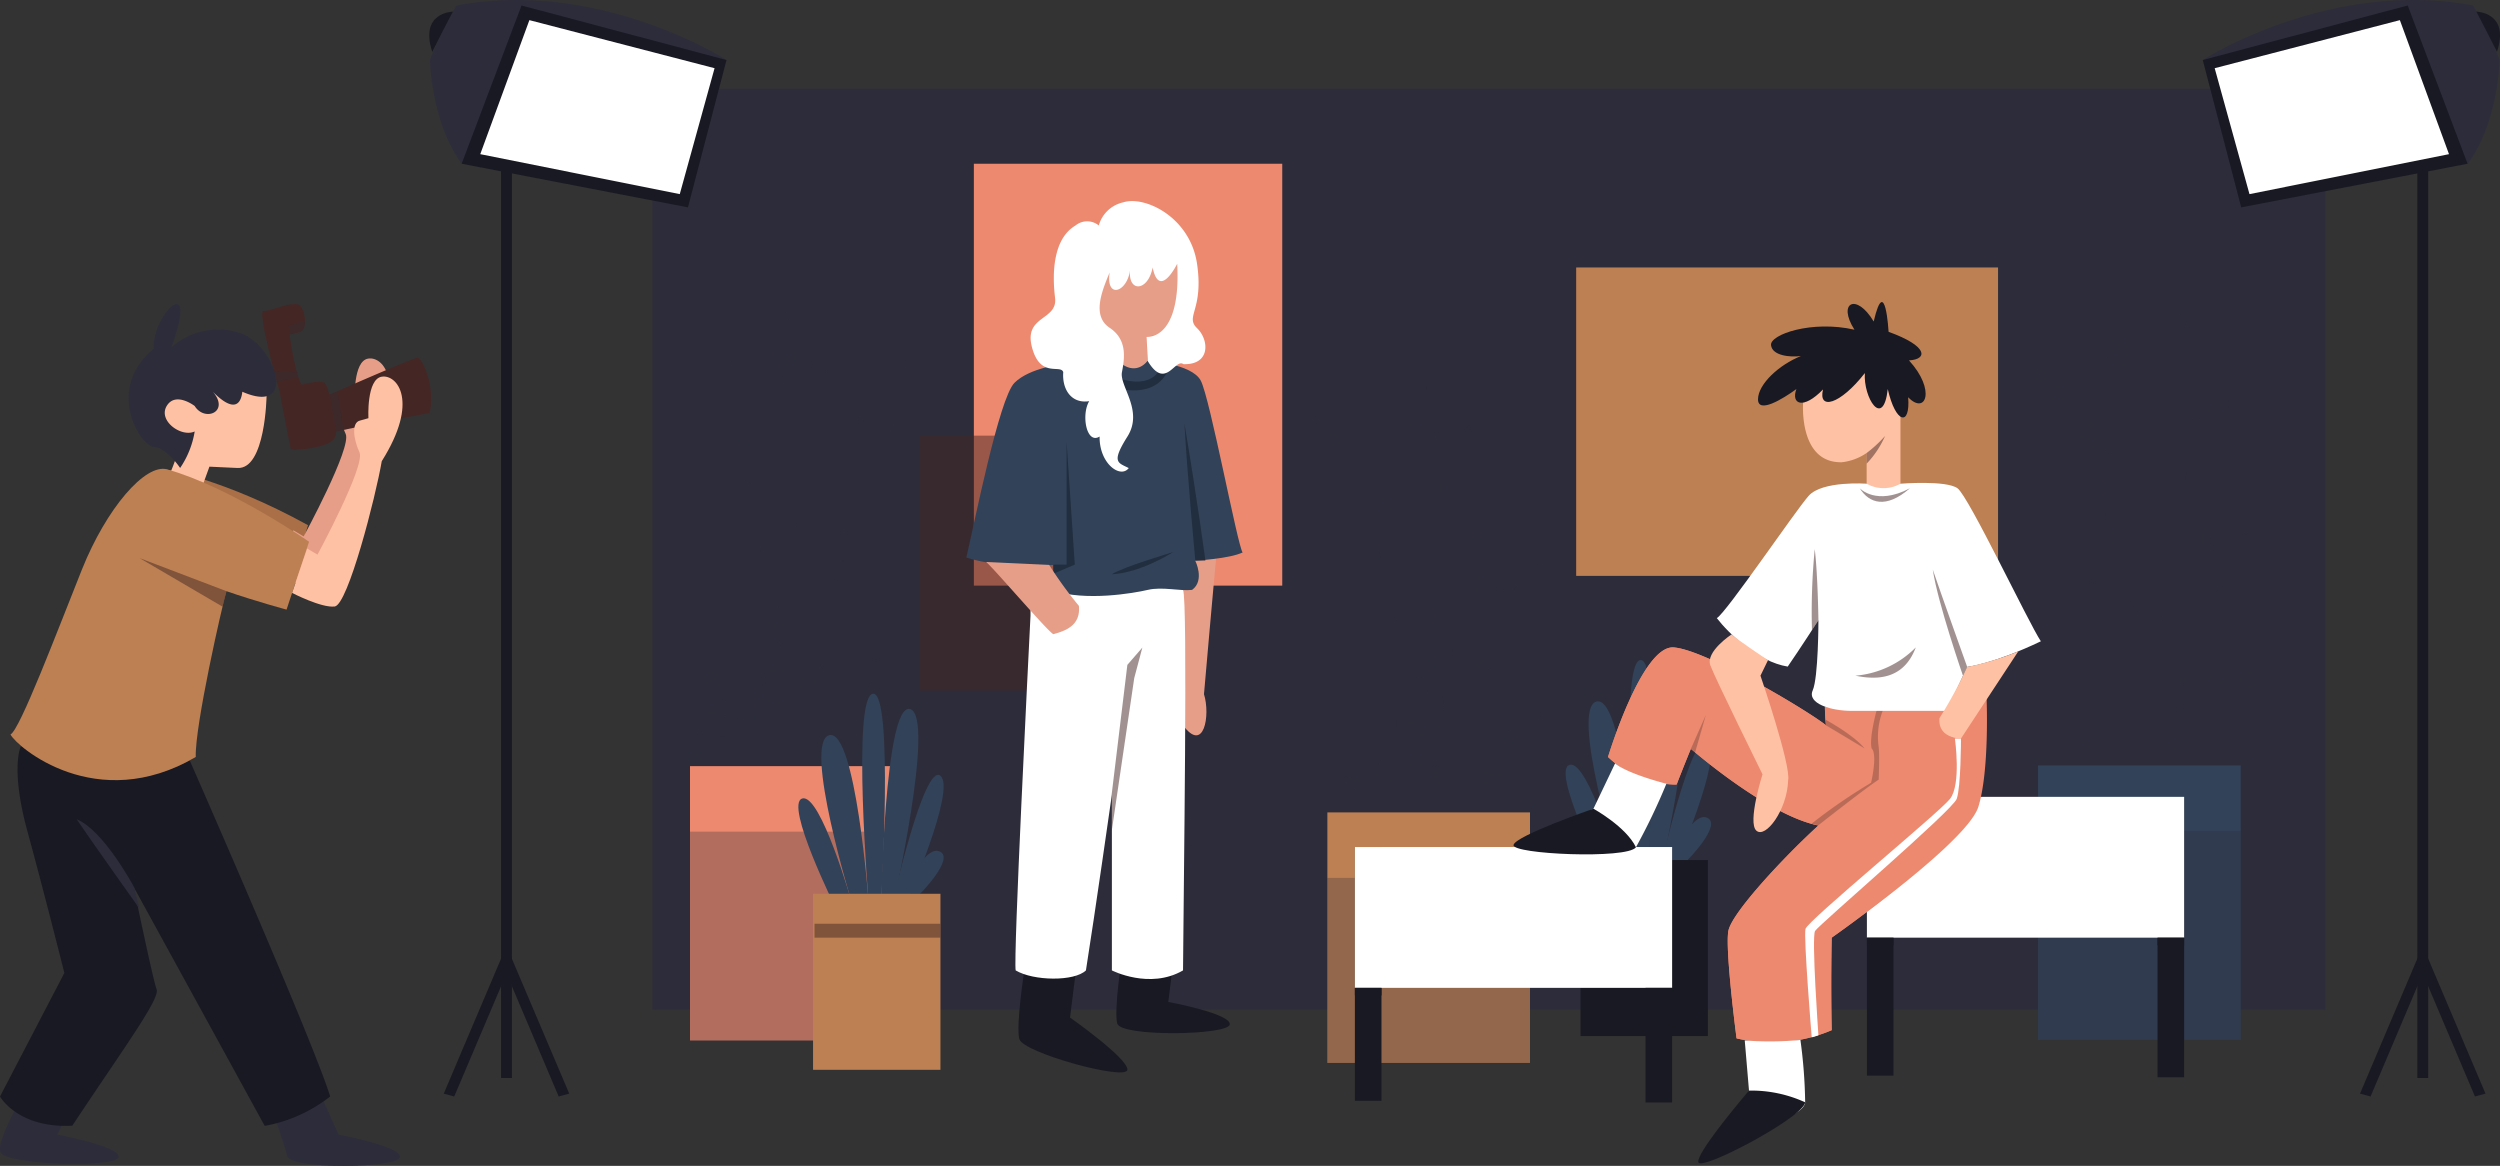 <svg xmlns="http://www.w3.org/2000/svg" viewBox="0 0 305.36 142.4"><rect x="0" y="0" width="305.36" height="142.4" fill="#333333" stroke="none"/><defs><style>.cls-1{isolation:isolate;}.cls-2,.cls-7{fill:#2d2c3a;}.cls-3{fill:#324258;}.cls-4{fill:#191923;}.cls-13,.cls-5,.cls-7,.cls-9{mix-blend-mode:multiply;}.cls-5{opacity:0.6;}.cls-6{fill:#ed896f;}.cls-13,.cls-7{opacity:0.3;}.cls-8{fill:#bd8053;}.cls-13,.cls-16,.cls-9{fill:#442624;}.cls-9{opacity:0.5;}.cls-10{fill:#e79e88;}.cls-11{fill:#fff;}.cls-12{fill:#212e3f;}.cls-14{fill:#ffc1a3;}.cls-15{fill:#aa6f46;}</style></defs><g class="cls-1"><g id="Layer_2" data-name="Layer 2"><g id="OBJECTS"><g id="_03" data-name="03"><rect class="cls-2" x="79.69" y="10.83" width="204.34" height="112.51"/><path class="cls-3" d="M204.44,106.22s6.16-14,4.16-15.58-5.83,15.58-5.83,15.58Z"/><path class="cls-3" d="M202.77,106.88s5.33-23.45,2.17-24.39-3.59,24.39-3.59,24.39Z"/><path class="cls-3" d="M201.35,106.22s1.59-26-1-25.6-.5,25.6-.5,25.6Z"/><path class="cls-3" d="M199.85,106.22S198.27,84.83,195,85.69s2.79,20.53,2.79,20.53Z"/><path class="cls-3" d="M197.81,106.22s-3.81-13.44-6.09-12.8,4.14,13.46,4.14,13.46Z"/><path class="cls-3" d="M206.13,105.05s4.28-4.33,2.39-5.17-4.53,5.17-4.53,5.17Z"/><rect class="cls-4" x="193.05" y="105.05" width="15.56" height="21.5"/><g class="cls-5"><path class="cls-2" d="M109.82,44.54a18.41,18.41,0,0,0-4.06,4.11.67.67,0,0,0-.06.12l0,0,0,.09c-8.19,7.63-9.34,19.54-11.62,30a62.27,62.27,0,0,1,.24-14.37c.67-4.81,1.85-9.5,2.46-14.31l0,0a.27.27,0,0,0,.07-.08.36.36,0,0,0,.07-.1c1.14-2,3.19-3.56,4.68-5.33.75-.88,2.11-2.62,1.1-3.79C101.09,39,98.52,43.68,97.05,47c0-.12,0-.25,0-.37a20.57,20.57,0,0,0-1-8.32c-.35-.94-2.22-4.45-3.63-3.86-1.68.71-.41,3.36,0,4.45,1.17,2.9,3.18,5.83,3.52,9a.51.51,0,0,0,.1.24v.08a36.14,36.14,0,0,0-2.33-3.38c-.78-1-2.45-3.42-4.05-2.81-1.89.71,0,2.66.78,3.38,1.65,1.54,4,2.76,5.38,4.55-.19,1.31-.39,2.54-.56,3.59-.34,2.1-.75,4.18-1.14,6.26-1-4-1.46-10.33-5.47-12.1a.53.53,0,0,0-.61.08c-2.35,2.19,3.34,7.48,4.4,9.26l0,0c.23,1.09.46,2.17.75,3.21-1.41-1.38-3.54-2.53-5-1.81-1,.5-.6,1.45.17,1.86,1.55.83,3.36,1.08,4.94,1.83l.15,0a1.61,1.61,0,0,1,.17.28,64.11,64.11,0,0,0-.92,7.2c-.05.83-.06,1.65-.07,2.47a12.25,12.25,0,0,0-1.34-1.36c-.35-.3-.68-.62-1-1-.2-1.09,1.62-5.62-.85-5.47-1.27.07-1.38,1.66-1.09,3.23l-.57-.75c-1.1-1.49-1.55-3.94-3.77-4.13-1.33-.11-.39,1.89-.14,2.33a12.56,12.56,0,0,0,4.43,4.11l.22.27a9.16,9.16,0,0,0,.78.86,1.91,1.91,0,0,0,.15.21.41.41,0,0,0,.2.13,14.41,14.41,0,0,1,3,3.3c0,1.22.07,2.45.16,3.68-.51-.85-1.09-1.66-1.64-2.44-.9-1.28-2.18-3.46-3.77-4s-1.39,1.59-.91,2.41A9.44,9.44,0,0,0,89.05,76c1,.74,2.43,1.43,3.13,2.46l0,0A9.48,9.48,0,0,1,93,80a.42.42,0,0,0,.11.18,93.43,93.43,0,0,0,2,11.26c-.69-.94-1.46-1.86-2.2-2.77.13-2.48,1.14-7-1.69-7.84-1.7-.49-1.29,2.31-.65,4.73a13.76,13.76,0,0,0-5.34-4.46c-1.16-.51-2.68-.22-2.41,1.29.1.58,1.17,1.11,1.62,1.29,2.16.89,4.25,1.62,5.94,3.29h0c.25.36.51.73.75,1.09a21.14,21.14,0,0,0-2.66-.73c-1-.21-2.66-.62-3.3.4-.75,1.2,1.08,2,1.93,2.18,1.75.28,3.67-.37,5.37.07,1.25,1.59,2.77,3,3.46,4.93,0,0,0,0,0,0,.18.68.35,1.37.54,2a.5.5,0,0,0,1-.27c-.32-1.19-.63-2.38-.92-3.57.55-2.73,2.2-5.06,3.35-7.55.46-1,1.35-3.91-.12-4.64-2.85-1.42-3.71,5.19-4,8.87-.24-1.12-.46-2.24-.67-3.36-.18-5,2.29-9.41,4.85-13.55,1.55-1,3.55-1.15,5.16-2.07,1-.55,2.21-2,1.57-3.22-.72-1.33-2.86.07-4.46,1.54.17-.29.33-.59.5-.9a1.17,1.17,0,0,0,0-.11c1.54-3,2.82-6.67,1-9.22a.51.51,0,0,0-.78-.11c-2.29,2.16-.86,6.45-1.15,9.19h0a41.45,41.45,0,0,1-2.93,4.57,26.8,26.8,0,0,0-4.42,9.88c0-.22-.05-.43-.08-.65a.75.75,0,0,0,.08-.18c2.07-8.43,2.88-18.2,7.19-25.93h0c1.82-1.8,7.68-.63,7.47-4.35a.5.5,0,0,0-.5-.5c-1.6-.19-3.42.68-5,1.8a23.7,23.7,0,0,1,3-3.32,17.35,17.35,0,0,0,3.73-2c.8-.55,2.1-1.47,2-2.6C112.26,43.36,110.48,44.12,109.82,44.54Zm-9.21-1.92c.27-.32,1.61-1.69,1.4-.49-.26,1.48-2,2.87-3,3.89L98,47.11c.35-.77.73-1.53,1.14-2.27A13.79,13.79,0,0,1,100.61,42.62Zm-5.86-1.14c-.58-1.26-1.17-2.51-1.66-3.8-.38-1-1-3,.57-1.46,2.15,2.07,2.7,5.4,2.63,8.79C95.85,43.8,95.27,42.63,94.75,41.48Zm-3.94,2.8c-.18-.18-1.43-1.37-.6-1.4.6,0,1.28.8,1.65,1.18a20.18,20.18,0,0,1,1.94,2.46c.13.18.25.38.38.57-.4-.31-.8-.61-1.17-.91C92.25,45.57,91.51,45,90.81,44.28ZM89.72,65.5a4.75,4.75,0,0,1-.14,2.5c0-.24-.08-.46-.12-.66a6.28,6.28,0,0,1-.1-1.5C89.37,65.61,89.56,65,89.72,65.5Zm-4.12.14a10,10,0,0,1-1-1.45q-.45-.64,0-.33c.83.4,1,1,1.3,1.73.13.28.29.55.45.82A8,8,0,0,1,85.6,65.64Zm20.21,2.57c.12,1.7-2.27,2.41-4.28,3a8.22,8.22,0,0,1,1.91-1.86C103.65,69.22,105.8,68,105.81,68.21Zm-2.6-8.16c.81,1.68.41,3.82-.46,5.92C102.6,63.93,102.28,61.52,103.21,60.05ZM90.29,52.26A19.05,19.05,0,0,1,88.88,50c-1-1.91.38-.92,1.07,0a13.47,13.47,0,0,1,1.92,4.32C91.34,53.64,90.8,53,90.29,52.26ZM89.11,59.5l-.38-.2a.37.37,0,0,1,.2-.09c.85-.26,2.09.65,2.74,1.1l.23.16-1.12-.37C90.22,59.92,89.65,59.73,89.11,59.5ZM87.26,72.79c-.56-1,0-.73.52-.26a16.94,16.94,0,0,1,2.62,3.15c-.29-.2-.58-.39-.84-.59A8.13,8.13,0,0,1,87.26,72.79Zm4.38,9.6c.81,1.22.58,3.06.37,4.75a30.18,30.18,0,0,1-1-3.11C90.93,83.52,90.73,81.05,91.64,82.39ZM85.39,83c-1.37-.33-1.42-.6-.15-.8a10.17,10.17,0,0,1,2.38,1.61c.09.07.16.16.24.23-.32-.15-.66-.31-1-.45Zm2.1,6c-.13,0-1.9-.59-1.4-.79.89-.37,2.29.15,3.15.39.4.1.82.22,1.24.35l-.85,0A17,17,0,0,1,87.49,88.94Zm10.26-5.16c0-1.21.62-1.5,1.76-.87a5,5,0,0,1-.33,1.67,28.65,28.65,0,0,1-2.35,4.9q.24-1.92.6-3.84C97.55,85,97.62,84.4,97.75,83.78Zm5.81-29.85a8.9,8.9,0,0,1,4.49-2.11C107.68,53.11,105.48,53.48,103.56,53.93ZM109,47.06c-.33.2-.67.38-1,.57.3-.34.59-.67.91-1a11.44,11.44,0,0,1,1.45-1.24A3.72,3.72,0,0,1,111,45a1.28,1.28,0,0,1,.33-.06v0C111.13,45.88,109.68,46.62,109,47.06Z"/><path class="cls-2" d="M106.09,87.39l.12-.28a.45.45,0,0,0,.15-.33l0,0c.73-1.68,2.2-4.87,1.69-6.82-.22-.85-1.41-2-2.16-.86-1.34,2.13-.57,5.21-.55,7.6-.44,1.06-.92,2.09-1.39,3.13l0,0a.93.93,0,0,0,0,.13c-.19.41-.38.82-.56,1.23.22-1.62.45-4.78-1-4.44-2,.49,0,3.65.62,5.45a21.67,21.67,0,0,0-1.27,4c-.12.63.84.9,1,.27A23.82,23.82,0,0,1,104,92a.51.51,0,0,0,.27-.22c.94-1.6,6.69-2.13,5-5.06C108.65,85.54,107.29,86.3,106.09,87.39Zm1-6.78a9.83,9.83,0,0,1-.29,1.53c-.15.65-.33,1.28-.51,1.91l-.12-2.32C105.89,80.45,106.2,80.07,107.1,80.61Zm1.42,7.17c-.24.94-2,1.52-2.8,1.88l-.66.31a12.55,12.55,0,0,1,1.61-1.73C107,88,108.87,86.41,108.52,87.78Z"/></g><rect class="cls-6" x="84.28" y="93.58" width="24.75" height="33.5"/><rect class="cls-7" x="84.28" y="101.58" width="24.75" height="25.5"/><rect class="cls-6" x="118.95" y="20" width="37.67" height="51.53"/><rect class="cls-8" x="192.52" y="32.67" width="51.53" height="37.67"/><rect class="cls-9" x="112.25" y="53.21" width="26.11" height="31.13"/><path class="cls-10" d="M148.53,68.2s0,.21-.05.59c-.24,2.68-1.24,13.76-1.42,16,.8,2.56,0,7.3-2.59,3.76-1.11-4-1.19-14-1.19-14l-.72-8,6,.94"/><path class="cls-4" d="M143.4,116.8l-.7,5.58s7.67,1.42,7.51,2.75-13.32,1.55-13.75-.12.61-8.34.61-8.34S140.76,117.61,143.4,116.8Z"/><path class="cls-4" d="M131.4,118.7l-.7,5.59s7.12,5,7,6.38-12.77-2.09-13.2-3.76.61-8.34.61-8.34S128.76,119.51,131.4,118.7Z"/><path class="cls-11" d="M125.87,74.58l0,.61c-.26,5.21-2.12,42-1.81,43.34,2.17,1.3,7.17,1.37,8.58,0,1.09-6.86,3.17-21.47,3.17-21.47v21.47s4.62,2.37,8.69,0c.06-9.36.6-45.43,0-46.48-2.11-1.38-6.27-1-8.69-.54s-8.08-.44-8.08-.44Z"/><path class="cls-3" d="M140.2,44.09s5.33.29,6.46,2.39,4.5,20.2,5.12,21c-1.62.77-5.79,1-5.79,1s1.21,2.4-.38,3.57c-1.45.18-3.62-.42-5.41,0s-7.54,1.4-11.54.1V69s-6,.59-10.63-.9c1-4.23,4-19.45,5.88-21.34S130,44.44,130,44.44Z"/><path class="cls-12" d="M141.44,45.45s-1.41,2.62-6.53,0l.75,1.76s5.06,1.86,6.9-1.76C142.5,45.48,141.44,45.45,141.44,45.45Z"/><path class="cls-10" d="M144.36,31.42S145.53,41,140,41.06l.17,3s-1.38,2.08-3.65,0a36.48,36.48,0,0,1-3.94-4.84l.75-5.67s1.84-2.83,2.75-2.75,4.17-.08,4.67,0Z"/><path class="cls-11" d="M143.79,32.21s-2.18,4.46-3,.46c-.58,3-3.08,3.06-2.75.25-.33,2.81-3,3.66-2.5.35-1,2.4-2.17,5.32,0,6.77s1.83,3.7,1.5,5.41,2.67,4.69.67,7.87-1.17,3.18.16,3.85c-1,1.33-3.61-.53-3.56-3.85-1.6,1-2.27-2.65-1.27-4.32-2.17.34-3.33-1.43-3.17-3.55-.33-1-2.83.8-3.83-3.07s3.17-3.21,2.83-6-.33-7.17,2.5-8.84a2.24,2.24,0,0,1,2.84,0,4,4,0,0,1,3-2.83c2.66-.83,8.16,1.83,9,7.5s-1.5,6.42,0,7.87,1.66,4.51-1.67,4.4c-1-.77-2.17,3.23-4.33-.35l-.17-3S144.29,41.71,143.79,32.21Z"/><polygon class="cls-12" points="128.66 68.96 130.28 68.96 130.28 53.96 131.28 68.96 128.66 70.08 128.66 68.96"/><path class="cls-12" d="M146,68.46s-1-10.63-1.33-16.75c1.62,9.62,2.56,16.75,2.56,16.75Z"/><path class="cls-12" d="M143.28,67.44s-3.87,2.52-7.5,2.71C137.28,69.21,143.28,67.44,143.28,67.44Z"/><path class="cls-10" d="M120.42,68.64c.36.07,7.61,8.57,8.24,8.82,1.37-.38,3.37-1,3.12-3.46a47.89,47.89,0,0,1-3.63-5Z"/><polygon class="cls-9" points="135.78 97.06 137.7 81.21 139.53 79.1 138.54 82.83 135.78 101.58 135.78 97.06"/><path class="cls-3" d="M110.7,110.33s6.16-14,4.16-15.58S109,110.33,109,110.33Z"/><path class="cls-3" d="M109,111s5.33-23.46,2.17-24.39S107.61,111,107.61,111Z"/><path class="cls-3" d="M107.61,110.33s1.59-26-1-25.59-.5,25.59-.5,25.59Z"/><path class="cls-3" d="M106.11,110.33s-1.58-21.39-4.83-20.53,2.79,20.53,2.79,20.53Z"/><path class="cls-3" d="M104.07,110.33S100.26,96.9,98,97.53,102.12,111,102.12,111Z"/><path class="cls-3" d="M112.39,109.17s4.28-4.33,2.39-5.17-4.53,5.17-4.53,5.17Z"/><rect class="cls-8" x="99.31" y="109.17" width="15.56" height="21.5"/><rect class="cls-9" x="99.49" y="112.83" width="15.37" height="1.7"/><g class="cls-5"><path class="cls-2" d="M186,86.72a13.48,13.48,0,0,0-5.11,4.2c.59-2.1.86-4.36-.74-4.49-1.17-.1-1.82,1.76-1.93,2.61a36,36,0,0,0,.13,5.19c-.75.92-1.53,1.86-2.23,2.83.35-1.54.67-3.08,1-4.63a.48.48,0,0,0,0-.18v-.09q.58-3.15.93-6.31a.49.49,0,0,0,.18-.24,12.91,12.91,0,0,1,.62-1.39.38.38,0,0,0,.16-.15,11.61,11.61,0,0,1,2.85-2.25,11.15,11.15,0,0,0,2.65-2.43c.55-.79,1-3-.64-2.67s-2.89,2.67-3.71,3.79c-.63.87-1.3,1.8-1.87,2.77.09-1.23.16-2.47.19-3.71a14.17,14.17,0,0,1,3.05-3.36.83.83,0,0,0,.16-.12.61.61,0,0,1,.07-.1l.48-.51.65-.77A14,14,0,0,0,187,71c.45-.66,1.38-2.21.19-2.62-1.86-.65-2.92,2.73-3.57,3.65l-.91,1.24c.3-1.57.19-3.19-1.08-3.27-2.47-.14-.66,4.4-.85,5.48v0c-.17.17-.34.35-.53.51a14.4,14.4,0,0,0-1.84,1.82c0-.54,0-1.08,0-1.61A55.85,55.85,0,0,0,177.5,68a1.76,1.76,0,0,1,.14-.23l.15,0c1.53-.73,3.21-1.08,4.76-1.74,1-.43,1.33-1.25.35-2s-2.44.14-3.25.6a10,10,0,0,0-1.75,1.24c.31-1.11.58-2.25.84-3.38,1.21-1.87,6.63-7,4.32-9.14a.5.5,0,0,0-.6-.08c-4,1.75-4.46,8-5.45,12-.4-2.06-.82-4.12-1.16-6.19-.18-1.1-.39-2.32-.56-3.58a13.46,13.46,0,0,1,2.12-1.87c1.1-.88,2.22-1.75,3.26-2.7.78-.7,2.66-2.67.78-3.38-1.61-.6-3.27,1.8-4,2.82a33,33,0,0,0-2.32,3.37.28.28,0,0,1,0-.09.48.48,0,0,0,.08-.23c.34-3.1,2.28-6,3.48-8.87.35-.83,1.78-3.84.28-4.48s-3.09,2.17-3.61,3.25c-1.22,2.51-1.31,5.54-1.25,8.28,0,.21,0,.42,0,.63A23.66,23.66,0,0,0,172,48.56c-.38-.56-2.46-3.3-3.42-2.18s-.12,2.64.72,3.68c1.53,1.9,3.71,3.46,4.91,5.61a.3.3,0,0,0,.07.1.13.13,0,0,0,.06.07c.55,4.71,1.7,9.34,2.47,14a53.61,53.61,0,0,1,.64,9.46v.11c0,1.78-.14,3.55-.31,5.33-2.31-10.55-3.43-22.55-11.67-30.21a.29.29,0,0,0,0-.09.05.05,0,0,1,0,0,.67.67,0,0,0-.06-.12c-.57-.69-5.76-6.88-6.6-4-.32,1.06,1.08,2.07,1.77,2.59A15.49,15.49,0,0,0,164.51,55a23.62,23.62,0,0,1,3,3.32c-1.57-1.12-3.39-2-5-1.81a.52.52,0,0,0-.5.5c-.2,3.73,5.66,2.56,7.48,4.36h0c4.32,7.74,5.13,17.51,7.2,25.94a.47.47,0,0,0,.12.22c0,.24-.06.49-.1.74a26.35,26.35,0,0,0-4.44-10,41.12,41.12,0,0,1-2.94-4.56s0,0,0,0c-.3-2.75,1.14-7-1.15-9.19a.51.51,0,0,0-.79.1c-1.84,2.55-.58,6.18.95,9.14a.55.55,0,0,0,.13.25c.13.25.27.49.4.73-.44-.35-.91-.67-1.35-1-.72-.47-2.2-1.38-3-.57-.92,1,.55,2.63,1.26,3.17,1.57,1.19,3.72,1.16,5.36,2.2,2.56,4.22,5.13,8.57,4.88,13.73h0c-.21,1.11-.44,2.22-.68,3.32-.32-3.58-1.24-10.36-3.67-9.15-1.7.85-1,3.32-.48,4.67,1,2.63,2.82,4.87,3.4,7.68-.29,1.2-.6,2.39-.92,3.57a.5.5,0,0,0,1,.26c.19-.68.36-1.36.53-2l0,0c.7-1.92,2.26-3.33,3.48-4.93,1.7-.42,3.61.21,5.35-.06.85-.14,2.68-1,1.92-2.19-.64-1-2.34-.59-3.29-.39a18.74,18.74,0,0,0-2.58.7c.29-.42.58-.84.88-1.25a17.81,17.81,0,0,1,5.75-3.11c.45-.19,1.52-.71,1.62-1.29C188.65,86.5,187.13,86.21,186,86.72Zm.58-17.22c.44-.26-.45,1.06-.59,1.27a7.25,7.25,0,0,1-1.17,1.3,3.22,3.22,0,0,0,.25-.39C185.54,70.83,185.54,70.09,186.54,69.5Zm-5.59-21c.8-.08-.31,1.11-.43,1.23a24.66,24.66,0,0,1-2.37,2.08c-.37.3-.77.6-1.17.9l.38-.57C178.07,51.13,179.51,48.67,181,48.52ZM169.22,48c-.44-1.07.4-.65.87-.22a9.75,9.75,0,0,1,1.75,2.33,22.17,22.17,0,0,1,1.42,2.74C171.75,51.34,170,50,169.22,48Zm-9.34,2.78a.59.59,0,0,1-.09-.2,1.57,1.57,0,0,1,.62.21,6.79,6.79,0,0,1,1.65,1.27c.46.43.88.89,1.3,1.35A8.34,8.34,0,0,1,159.88,50.79Zm8.06,14.91c.94,1.47.62,3.88.46,5.92C167.54,69.51,167.15,67.37,167.94,65.7Zm15.28,12.63a4.65,4.65,0,0,1,.63-.53c.31-.2.25-.13.17.31-.16.92-1.29,1.72-2,2.27a17.57,17.57,0,0,1-1.55,1.09A26.65,26.65,0,0,1,183.22,78.33Zm-1-13.47.17.06,0,0a3.24,3.24,0,0,1-.37.19,17.63,17.63,0,0,1-1.67.61l-1.34.44A4.54,4.54,0,0,1,182.23,64.86ZM171.79,89.62c-.51-1.11-.1-1.54,1.23-1.27a8.13,8.13,0,0,1,.71,2.93c.17,1.2.37,2.38.53,3.57-.77-1.53-1.66-3-2.29-4.62Zm13.27,4.17c.4.11-.86.71-1,.74a8.76,8.76,0,0,1-2.23.07l-1.13-.06.95-.28A6.86,6.86,0,0,1,185.06,93.79Zm0-4.87c-.61.25-1.2.51-1.77.8a11.26,11.26,0,0,1,2.14-1.62,1,1,0,0,1,1.43,0A19.16,19.16,0,0,1,185,88.92Z"/><path class="cls-2" d="M169,91.92c-1.64-.53-1.9,1.51-1.82,3.37-.47-1-.95-2.06-1.4-3.1a36.55,36.55,0,0,1,.15-4,5.07,5.07,0,0,0-.42-3c-.51-.8-2-1.43-2.31,0-.59,2.24.69,5.15,1.52,7.17l.07.15a.41.41,0,0,0,.13.32l.12.27c-1.19-1.07-2.54-1.82-3.2-.68-1.68,2.94,4.07,3.46,5,5.07a.46.46,0,0,0,.24.2,23.08,23.08,0,0,1,1.46,4.51c.12.64,1.09.37,1-.26a21.63,21.63,0,0,0-.89-3.13C168.46,96.92,172.07,92.9,169,91.92Zm-6.37,1.51c-.53-1.36,1.63.27,1.85.46a11.5,11.5,0,0,1,1.61,1.73l-.67-.32C164.58,94.9,163,94.4,162.64,93.43Zm5.66,2.94s0,0,0,0c-.05-.42-.09-.83-.11-1.25a7.64,7.64,0,0,1,.07-1.51c.07-.41.57-1.3.92-.47S168.62,95.6,168.3,96.37Z"/></g><rect class="cls-8" x="162.13" y="99.23" width="24.75" height="30.6"/><rect class="cls-7" x="162.13" y="107.23" width="24.75" height="22.6"/><g class="cls-5"><path class="cls-2" d="M247.41,44.64c-.1,1.13,1.2,2,2,2.6a17.35,17.35,0,0,0,3.73,2,23.7,23.7,0,0,1,3,3.32c-1.58-1.12-3.4-2-5-1.81a.52.52,0,0,0-.5.5c-.2,3.73,5.66,2.56,7.48,4.36h0c4.32,7.74,5.13,17.51,7.2,25.94a.75.75,0,0,0,.08.18c0,.21-.05.43-.08.65a26.8,26.8,0,0,0-4.42-9.88A41.45,41.45,0,0,1,258,67.92h0c-.3-2.74,1.14-7-1.15-9.19a.52.52,0,0,0-.79.1c-1.84,2.56-.56,6.25,1,9.23a.93.93,0,0,0,.05.1c.17.32.33.61.5.91-1.6-1.47-3.75-2.87-4.46-1.54-.64,1.17.61,2.67,1.57,3.22,1.61.92,3.61,1.05,5.16,2.06,2.55,4.15,5,8.52,4.85,13.56-.21,1.12-.43,2.24-.67,3.36-.29-3.68-1.15-10.29-4-8.87-1.47.73-.58,3.65-.12,4.63,1.15,2.5,2.79,4.83,3.35,7.55-.29,1.2-.6,2.39-.92,3.58a.5.5,0,0,0,1,.26c.19-.67.36-1.36.54-2,0,0,0,0,0,0,.69-1.89,2.21-3.34,3.46-4.92,1.7-.44,3.62.2,5.37-.07.85-.14,2.68-1,1.92-2.19-.63-1-2.34-.6-3.29-.39a21.75,21.75,0,0,0-2.67.73l.76-1.1h0c1.7-1.67,3.79-2.41,5.95-3.29.45-.19,1.52-.71,1.62-1.29.27-1.51-1.25-1.8-2.42-1.29a13.8,13.8,0,0,0-5.33,4.46c.64-2.43,1.05-5.22-.66-4.73-2.83.81-1.81,5.36-1.69,7.84-.73.91-1.5,1.82-2.19,2.77a95.61,95.61,0,0,0,2-11.27.34.34,0,0,0,.11-.17,10.36,10.36,0,0,1,.73-1.5l.06,0c.7-1,2.15-1.72,3.13-2.47a9.4,9.4,0,0,0,2.52-2.43c.48-.82.66-2.94-.91-2.41s-2.87,2.71-3.78,4c-.54.78-1.12,1.59-1.63,2.43.09-1.22.14-2.45.16-3.67a14.18,14.18,0,0,1,3-3.3.41.41,0,0,0,.2-.13l.14-.21a9.15,9.15,0,0,0,.79-.86l.22-.27a12.56,12.56,0,0,0,4.43-4.11c.25-.44,1.19-2.44-.15-2.33-2.21.18-2.66,2.64-3.77,4.13l-.57.74c.3-1.56.18-3.15-1.08-3.22-2.47-.15-.66,4.38-.85,5.47-.32.32-.65.64-1,1A12.25,12.25,0,0,0,267.1,72c0-.82,0-1.65-.07-2.47a64,64,0,0,0-.92-7.21c0-.09.11-.18.16-.27l.16,0c1.58-.76,3.39-1,4.94-1.83.77-.41,1.18-1.36.17-1.86-1.47-.72-3.6.43-5,1.8.28-1,.52-2.11.75-3.2l0,0c1.06-1.78,6.75-7.07,4.39-9.26a.52.52,0,0,0-.6-.08c-4,1.77-4.47,8.09-5.47,12.1-.39-2.08-.8-4.16-1.14-6.26-.17-1-.38-2.28-.56-3.59,1.4-1.8,3.73-3,5.38-4.56.77-.71,2.67-2.66.78-3.38-1.6-.6-3.27,1.8-4.05,2.82a34.87,34.87,0,0,0-2.33,3.38V48a.43.43,0,0,0,.09-.23c.35-3.17,2.36-6.09,3.53-9,.44-1.09,1.71-3.73,0-4.44-1.41-.6-3.28,2.92-3.64,3.86a20.72,20.72,0,0,0-1,8.32c0,.12,0,.24,0,.36-1.47-3.26-4-7.91-5.65-6.05-1,1.18.34,2.91,1.1,3.8,1.49,1.77,3.54,3.29,4.68,5.32a.41.41,0,0,0,.07.11l.06.08.06,0c.61,4.81,1.79,9.5,2.46,14.31a62.27,62.27,0,0,1,.24,14.37c-2.28-10.51-3.43-22.42-11.63-30a.29.29,0,0,0,0-.09s0,0,0,0a.67.67,0,0,0-.06-.12,18.8,18.8,0,0,0-4.06-4.1C249.3,44,247.53,43.27,247.41,44.64Zm13.28.11c.41.74.79,1.5,1.14,2.27l-1.07-1.09c-1-1-2.72-2.42-3-3.89-.21-1.2,1.13.17,1.4.49A15.23,15.23,0,0,1,260.69,44.75Zm2.8.17c-.06-3.4.49-6.73,2.64-8.8,1.58-1.52.95.46.57,1.47-.49,1.29-1.08,2.54-1.66,3.79S263.94,43.71,263.49,44.92Zm3.29,1.17c-.37.3-.77.6-1.17.9l.38-.57A19.88,19.88,0,0,1,267.93,44c.37-.38,1.05-1.21,1.65-1.19.83,0-.42,1.23-.6,1.41C268.28,44.86,267.53,45.48,266.78,46.09Zm3.65,19.66a6.28,6.28,0,0,1-.1,1.5q-.06.3-.12.66a4.75,4.75,0,0,1-.14-2.5C270.23,64.91,270.42,65.52,270.43,65.75Zm3,.57a6.59,6.59,0,0,0,.44-.83c.33-.74.47-1.32,1.31-1.73q.45-.3,0,.33a9.55,9.55,0,0,1-1,1.46A8,8,0,0,1,273.42,66.32Zm-17.07,3a8.22,8.22,0,0,1,1.91,1.86c-2-.63-4.4-1.34-4.28-3C254,67.89,256.14,69.13,256.35,69.29Zm.68-3.41c-.86-2.11-1.26-4.24-.46-5.92C257.51,61.43,257.19,63.84,257,65.88Zm10.89-11.64a13.37,13.37,0,0,1,1.92-4.32c.68-.94,2.06-1.93,1.07,0a18.17,18.17,0,0,1-1.41,2.26C269,52.86,268.45,53.54,267.92,54.24ZM269,60l-1.12.37.23-.17c.65-.44,1.88-1.36,2.74-1.09a.44.44,0,0,1,.2.08,3.59,3.59,0,0,1-.38.21C270.13,59.64,269.57,59.82,269,60Zm1.22,15c-.26.2-.55.39-.85.59A17,17,0,0,1,272,72.44c.53-.47,1.08-.72.52.26A8.26,8.26,0,0,1,270.23,75Zm-1.5,8.94a28.61,28.61,0,0,1-1,3.11c-.2-1.69-.44-3.53.38-4.75S268.85,83.43,268.73,83.94Zm4.2-.46c-.35.14-.68.29-1,.45.08-.07.15-.16.24-.24a10.49,10.49,0,0,1,2.38-1.61q1.9.3-.15.81Zm-2.78,5.37-.84,0,1.24-.36c.86-.23,2.26-.75,3.14-.39.51.21-1.27.79-1.39.79A17.14,17.14,0,0,1,270.15,88.85Zm-7.79-3.31c.24,1.28.44,2.56.59,3.85a30.63,30.63,0,0,1-2.35-4.9,5,5,0,0,1-.32-1.67c1.14-.64,1.72-.35,1.75.87C262.17,84.3,262.24,84.92,262.36,85.54ZM251.73,51.73a8.81,8.81,0,0,1,4.5,2.11C254.31,53.39,252.11,53,251.73,51.73Zm-3.3-6.84s0,0,0,0a1.28,1.28,0,0,1,.34.07,3.72,3.72,0,0,1,.71.38,11.44,11.44,0,0,1,1.45,1.24c.31.32.61.65.91,1-.34-.18-.68-.36-1-.56C250.11,46.53,248.66,45.79,248.43,44.89Z"/><path class="cls-2" d="M250.48,86.59c-1.68,2.94,4.07,3.46,5,5.07a.45.45,0,0,0,.27.21,24.15,24.15,0,0,1,1.43,4.51c.13.63,1.09.36,1-.27a21.43,21.43,0,0,0-1.27-4c.57-1.81,2.57-5,.62-5.45-1.5-.34-1.27,2.82-1.05,4.44-.18-.41-.37-.83-.56-1.24a.31.31,0,0,0-.05-.12l0,0c-.48-1-1-2.06-1.39-3.12,0-2.39.78-5.48-.55-7.6-.75-1.18-1.94,0-2.17.86-.51,2,1,5.13,1.7,6.82l0,0a.42.42,0,0,0,.15.34l.12.27C252.5,86.21,251.14,85.45,250.48,86.59Zm3.13-5L253.49,84c-.19-.63-.36-1.27-.51-1.91a9.08,9.08,0,0,1-.29-1.54C253.59,80,253.9,80.35,253.61,81.64Zm-.49,6.51a13.25,13.25,0,0,1,1.61,1.73l-.66-.31c-.76-.36-2.56-.94-2.8-1.88C250.91,86.31,252.83,87.88,253.12,88.15Z"/></g><rect class="cls-3" x="248.94" y="93.49" width="24.75" height="33.5"/><rect class="cls-7" x="248.94" y="101.49" width="24.75" height="25.5"/><rect class="cls-4" x="263.53" y="97.53" width="3.25" height="34.05"/><rect class="cls-4" x="228.03" y="97.33" width="3.25" height="34.05"/><rect class="cls-11" x="228.03" y="97.33" width="38.75" height="17.2"/><rect class="cls-4" x="228.03" y="114.53" width="3.25" height="0.93"/><rect class="cls-4" x="263.53" y="114.53" width="3.25" height="0.93"/><rect class="cls-4" x="200.99" y="103.66" width="3.25" height="31"/><rect class="cls-4" x="165.49" y="103.46" width="3.25" height="31"/><rect class="cls-11" x="165.49" y="103.46" width="38.75" height="17.2"/><rect class="cls-4" x="165.49" y="120.66" width="3.25" height="0.93"/><rect class="cls-4" x="200.99" y="120.66" width="3.25" height="0.93"/><path class="cls-6" d="M222.9,86.34s0,1,.13,2.24c-2.37-1.87-14.75-9.25-18.62-9.5s-8,13.38-8,13.38a12.22,12.22,0,0,0,8.37,3.37c1.13-2.87,1.75-4.37,1.75-4.37s9.29,8.12,15.58,9.37c-4,3.63-10.58,10.63-11,12.88s1,13.12,1,13.12a18.69,18.69,0,0,0,11.62-1c-.12-5.87,0-11.3,0-11.3s17.43-12.26,17.92-16.82a27,27,0,0,0-1.42-12S230.32,88.78,222.9,86.34Z"/><path class="cls-6" d="M222.9,86.34s0,1,.13,2.24c-2.37-1.87-14.75-9.25-18.62-9.5s-8,13.38-8,13.38a12.22,12.22,0,0,0,8.37,3.37c1.13-2.87,1.75-4.37,1.75-4.37s9.29,8.12,15.58,9.37c-4,3.63-10.58,10.63-11,12.88s1,13.12,1,13.12a18.69,18.69,0,0,0,11.62-1c-.12-5.87,0-11.3,0-11.3s16.55-11.57,17.92-16,1-13.24,1-13.24S231.53,87.5,222.9,86.34Z"/><path class="cls-11" d="M238.78,90.21s.8,5.62-.6,7.37-17.4,14.88-17.65,15.88.76,13.25.76,13.25l.82-.25s-.86-12-.41-12.75S238.48,99,239,97.58s.52-7.37.52-7.37Z"/><path class="cls-13" d="M230.09,86.5c.11-.91-.89.33-.89.33s-.92,3.34-.59,4.59c.75.75-.07,4.19-.07,4.19h0a68.08,68.08,0,0,0-7.27,5l.82.2s5.92-4.66,7.38-5.58c0,0,.12-3.06,0-4A8.9,8.9,0,0,1,230.09,86.5Z"/><path class="cls-11" d="M228,59.08s-5.42-.39-7.08,1.48S210.86,74.84,209.7,75.5c1.41,1.84,5,5.33,8.66,5.92,1.5-2.17,3.75-5.67,3.75-5.67s0,7-.7,8.58,2.18,2.5,4.78,2.5h11.59l2.5-5.37s3.25-.38,9-3.13c-1.5-2.25-8.81-17.69-10.18-18.69s-6.94-.56-6.94-.56"/><path class="cls-14" d="M220.24,49.19s-.58,7.39,4.73,7.27A6.69,6.69,0,0,0,228,55.33v3.75a4.18,4.18,0,0,0,4.13,0V48s-3.5-3.8-5.13-4S221.44,47.18,220.24,49.19Z"/><path class="cls-4" d="M230.68,40.53s-.41-7.26-1.82-1.26c-2.12-3.56-4.47-2.31-2.35,1-5.25-1.19-10.34.6-10.19,1.89s2.32,1.5,3.65,1.33c-2.68,1.07-5.21,3.42-5.24,5.26s3,0,4.69-1.23c-.69,1.83.8,2.58,3.25.05-.62,2.56,2.06,1.9,5.11-2-.21,3,2.24,6.9,2.8,1.95.95,4.23,2.78,4.63,2.49,1,2.14,2.23,3.43-.87.1-4.5C235.47,43.9,235.56,42.29,230.68,40.53Z"/><path class="cls-9" d="M228,55.33a15.17,15.17,0,0,0,2.25-2.08A11.51,11.51,0,0,1,228,56.63Z"/><path class="cls-9" d="M222.11,75.75s-.08-5.67-.45-8.67a80.15,80.15,0,0,0-.34,9.9Z"/><path class="cls-9" d="M240.28,81.46s-3.4-9.5-4.2-11.88c.58,4,3.7,13,3.7,13Z"/><path class="cls-9" d="M234,79.08a11.74,11.74,0,0,1-7.37,3.45C229.28,83.08,232.53,83,234,79.08Z"/><path class="cls-9" d="M227.16,59.64s2,2.18,6.12,0C230.34,62.21,228.28,61.45,227.16,59.64Z"/><path class="cls-14" d="M246.52,79.56l-7,10.65s-2.87,0-2.62-2.5a53.57,53.57,0,0,0,3.37-6.25A34.51,34.51,0,0,0,246.52,79.56Z"/><path class="cls-14" d="M211.51,77.48s-3.23,2.12-2.6,3.8,6.37,13.3,6.37,13.3-1.87,5.88-.75,6.88,3.75-2.5,3.88-6.13c.37-1.87-3.38-12.8-3.38-12.8l.92-1.89S212.13,78.11,211.51,77.48Z"/><path class="cls-13" d="M223,88.58s3.67,2.17,4.75,2.84c-1.33-1.67-4.75-3.5-4.75-3.5Z"/><polygon class="cls-13" points="206.53 91.46 208.36 87.33 207.05 91.9 206.53 91.46"/><path class="cls-11" d="M197.28,93.23l-2.65,5.55s-3.12,1.71-3.4,2.85,7.53,3.34,8.59,1.86a76.26,76.26,0,0,0,3.72-7.76S198.77,94.53,197.28,93.23Z"/><path class="cls-4" d="M184.87,103.2c-.28,1.14,13.89,1.77,14.95.29-1.21-2.52-5.19-4.71-5.19-4.71S185.15,102.06,184.87,103.2Z"/><path class="cls-11" d="M213.11,127.08l.52,6.13a12.23,12.23,0,0,0,0,3.62c.33,1.13,6.69-.37,6.86-2.19a61.53,61.53,0,0,0-.58-7.62A38.08,38.08,0,0,1,213.11,127.08Z"/><path class="cls-4" d="M220.49,134.64a15.78,15.78,0,0,0-6.86-1.43s-6.52,7.62-6.18,8.75S220.32,136.46,220.49,134.64Z"/><rect class="cls-4" x="295.26" y="18.34" width="1.33" height="113.33"/><polygon class="cls-4" points="288.26 133.58 289.55 133.93 296.59 117.34 295.3 117 288.26 133.58"/><polygon class="cls-4" points="303.59 133.58 302.3 133.93 295.26 117.34 296.55 117 303.59 133.58"/><path class="cls-2" d="M269.05,7.33s15.46-9.95,33-6.66a37.48,37.48,0,0,1,3.25,6.66s-.09,7.46-3.86,12.67C295.38,17.46,269.05,7.33,269.05,7.33Z"/><polygon class="cls-4" points="269.05 7.33 294.09 0.67 301.4 20 273.75 25.33 269.05 7.33"/><polygon class="cls-11" points="293.13 2.46 299.13 18.83 274.76 23.71 270.51 8.33 293.13 2.46"/><path class="cls-4" d="M302.46,1.42s4.14.05,2.53,4.92C303.08,2.53,302.46,1.42,302.46,1.42Z"/><rect class="cls-4" x="61.2" y="18.34" width="1.33" height="113.33"/><polygon class="cls-4" points="69.53 133.58 68.24 133.93 61.2 117.34 62.48 117 69.53 133.58"/><polygon class="cls-4" points="54.2 133.58 55.48 133.93 62.53 117.34 61.24 117 54.2 133.58"/><path class="cls-2" d="M88.74,7.33S73.28-2.62,55.78.67a37.48,37.48,0,0,0-3.25,6.66s.09,7.46,3.86,12.67C62.41,17.46,88.74,7.33,88.74,7.33Z"/><polygon class="cls-4" points="88.74 7.33 63.7 0.67 56.39 20 84.03 25.33 88.74 7.33"/><polygon class="cls-11" points="64.66 2.46 58.66 18.83 83.03 23.71 87.28 8.33 64.66 2.46"/><path class="cls-4" d="M55.33,1.42s-4.14.05-2.53,4.92C54.7,2.53,55.33,1.42,55.33,1.42Z"/><path class="cls-2" d="M38.59,132.4l2.76,6.19s7.66,1.42,7.5,2.75-13.32,1.54-13.75-.12-2.43-7.29-2.43-7.29S36,133.21,38.59,132.4Z"/><path class="cls-2" d="M10,132.4l-3,6.19s7.67,1.42,7.5,2.75-14,1-14.48-.67,4-9,4-9S7.4,133.21,10,132.4Z"/><path class="cls-4" d="M2.57,91.1s-1.37,2.57.79,10.48,4.5,17.26,4.5,17.26L0,133.93s2.17,3.91,8.83,3.57c6.17-9.33,10.75-15.5,10.3-16.66s-2.8-12.5-2.8-12.5l16,29.18a18.17,18.17,0,0,0,8-3.59c-2-6.59-17.17-41.08-17.17-41.08S14.28,98.7,2.57,91.1Z"/><path class="cls-15" d="M19.86,57.27s7.35,1.13,17.76,6.88c-.45,1.6-.59,1.93-.59,1.93Z"/><path class="cls-10" d="M35.83,64.77l1.26.75S43,54.65,42.22,53s-1-3.62.06-3.87l1.06-.25s-.25-4.77,1.63-5.08,4.62,3,0,10.33c-.75,4.37-4.13,17.54-5.75,17.75S34,70.23,34,70.23Z"/><path class="cls-16" d="M32.2,38c.83.05,3.91-1.45,4.53-.58s.84,2.89-.17,3.16l-1.19.27S36,45.56,36.83,47h0c1.38-.36,2.82-.58,3,0,.1.26.25.69.41,1.21h0s10.24-4.53,10.77-4.5,2.18,3.29,1.48,6.76C50,50.82,41.06,52.7,41.06,52.7v0a1.82,1.82,0,0,1-.21.84c-.73,1.25-5.22,1.5-5.31,1.33s-1.38-7-1.38-7S31.36,37.91,32.2,38Z"/><polygon class="cls-7" points="40.28 48.2 41.06 52.7 41.97 52.51 41.22 47.78 40.28 48.2"/><polygon class="cls-7" points="36.45 46.04 33.82 46.66 33.47 45.32 36.28 45.47 36.45 46.04"/><path class="cls-7" d="M36.56,40.55l-1.19.27-.1-1,2-.71C37.28,39.77,37.1,40.41,36.56,40.55Z"/><path class="cls-14" d="M32.56,48.34s-.12,9-3.55,8.82L25.58,57l-.89,2.45s-1.65.43-4.12-1.12c1-2.4,1-2.71,1.41-3.72.15-.38-4.87-5-4.87-5l3.79-4.2,7-.48Z"/><path class="cls-2" d="M23.78,49.59s-2.34-1.81-3.42,0,1.8,3.87,3.42,3.11A11.06,11.06,0,0,1,22,57.16s-1.59-2.44-3.22-2.57-6-7,0-12c-.18-2.7,2.35-6.14,3.07-5.32s-.9,5.14-.9,5.14a8.67,8.67,0,0,1,7.75-1.91c4.87,1,7.93,10.43.9,7.35-.18,1.6-1.08,2.54-3.6,0C28.11,50.31,25,51.57,23.78,49.59Z"/><path class="cls-8" d="M20.41,57.33C17.75,56.59,13,62.08,10,69.58S2.41,89.21,1.28,89.71c.75,1.5,10.5,9.87,22.63,2.75-.13-3.75,3.25-18.63,3.75-20.25C31.28,73.46,35,74.46,35,74.46l2.75-8.29S28.11,59.48,20.41,57.33Z"/><path class="cls-14" d="M37.52,67l1.26.75s5.88-10.88,5.13-12.5-1-3.63.06-3.88L45,51.08s-.25-4.77,1.63-5.07,4.62,3,0,10.32c-.75,4.38-4.13,17.55-5.75,17.75s-5.2-1.66-5.2-1.66Z"/><path class="cls-2" d="M16.36,108.34s-3.66-6.89-7-8.28C11,102.5,17.05,111,17.05,111Z"/><polygon class="cls-9" points="27.66 72.21 17.05 68.17 27.18 74.1 27.66 72.21"/></g></g></g></g></svg>